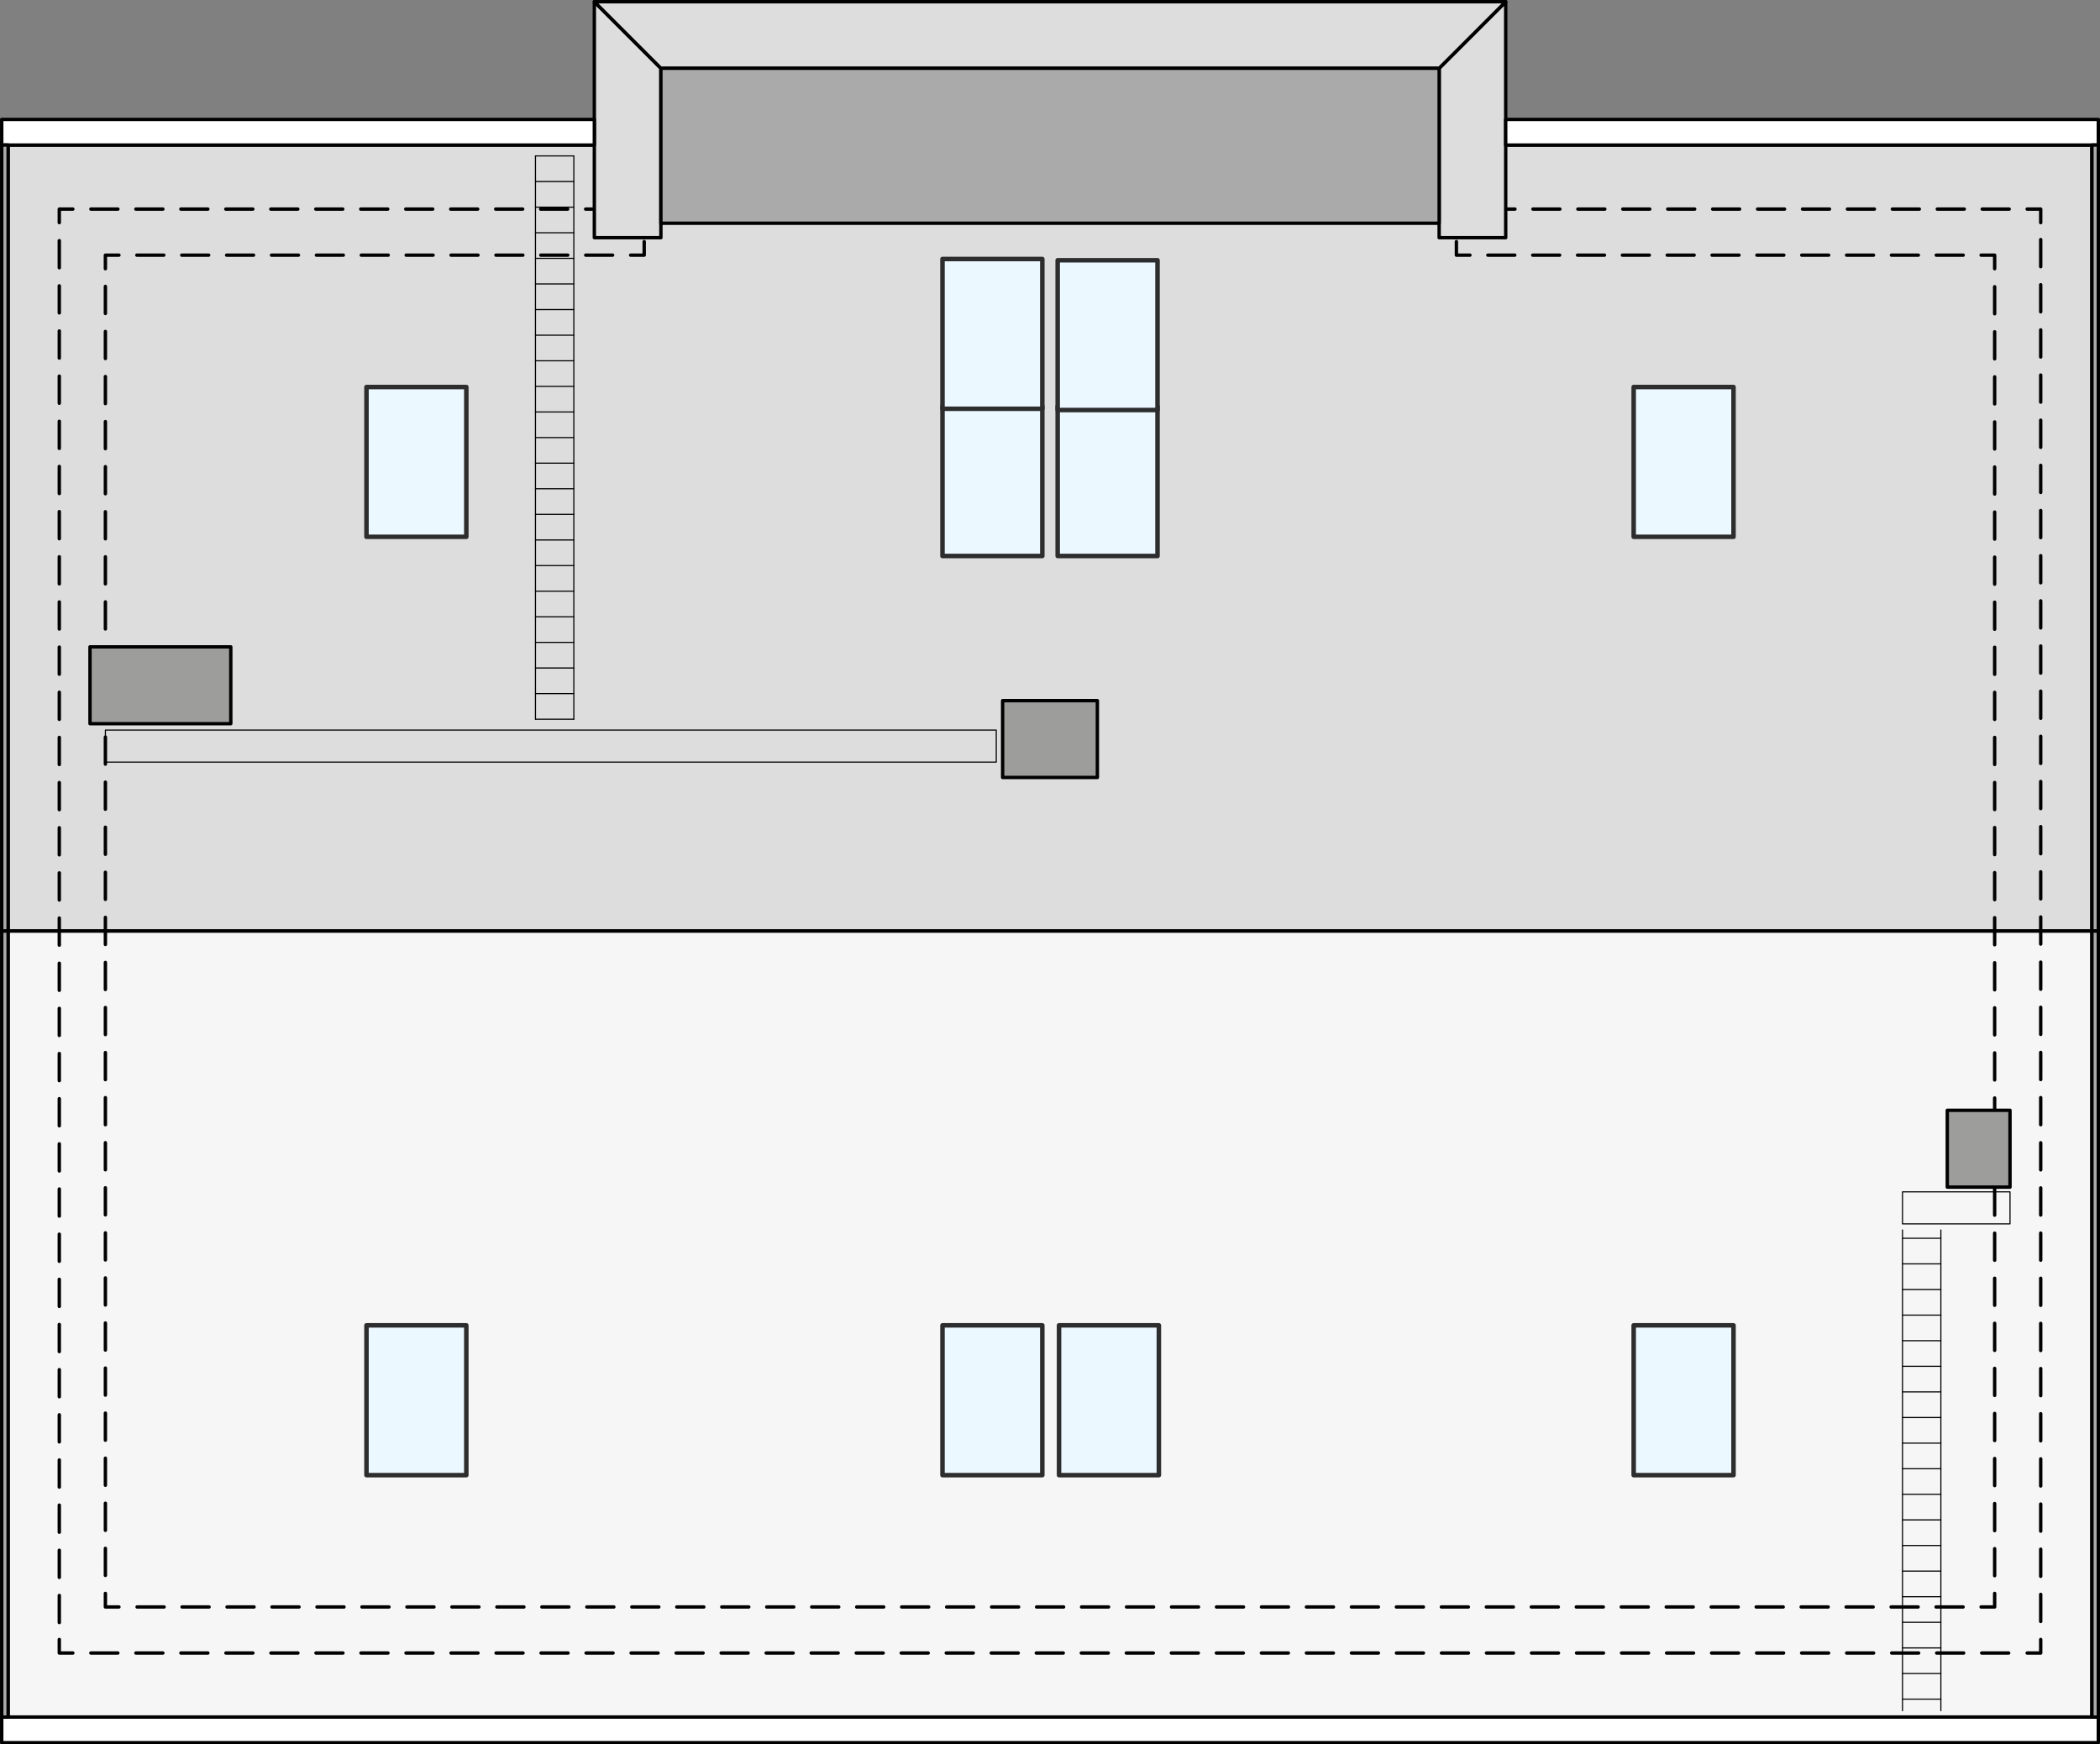 <?xml version="1.0" encoding="UTF-8"?><svg id="a" xmlns="http://www.w3.org/2000/svg" viewBox="0 0 465.06 386.26"><rect x="0" y="0" width="465.06" height="386.26" fill="#808080" stroke="none"/><rect x="1.79" y="32.12" width="461.48" height="174.05" style="fill:#ddd; stroke:#000; stroke-linecap:round; stroke-linejoin:round; stroke-width:.75px;"/><rect x="1.79" y="206.17" width="461.48" height="174.05" style="fill:#f6f6f6; stroke:#000; stroke-linecap:round; stroke-linejoin:round; stroke-width:.75px;"/><polyline points="325.53 46.3 322.53 46.3 322.53 49.3" style="fill:none; stroke:#000; stroke-linecap:round; stroke-linejoin:round; stroke-width:.75px;"/><polyline points="322.53 53.5 322.53 56.5 325.53 56.5" style="fill:none; stroke:#000; stroke-linecap:round; stroke-linejoin:round; stroke-width:.75px;"/><line x1="329.5" y1="56.5" x2="436.74" y2="56.5" style="fill:none; stroke:#000; stroke-dasharray:0 0 5.96 3.97; stroke-linecap:round; stroke-linejoin:round; stroke-width:.75px;"/><polyline points="438.73 56.5 441.73 56.5 441.73 59.5" style="fill:none; stroke:#000; stroke-linecap:round; stroke-linejoin:round; stroke-width:.75px;"/><line x1="441.73" y1="63.49" x2="441.73" y2="350.84" style="fill:none; stroke:#000; stroke-dasharray:0 0 5.99 3.99; stroke-linecap:round; stroke-linejoin:round; stroke-width:.75px;"/><polyline points="441.73 352.84 441.73 355.84 438.73 355.84" style="fill:none; stroke:#000; stroke-linecap:round; stroke-linejoin:round; stroke-width:.75px;"/><line x1="434.74" y1="355.84" x2="28.33" y2="355.84" style="fill:none; stroke:#000; stroke-dasharray:0 0 5.98 3.98; stroke-linecap:round; stroke-linejoin:round; stroke-width:.75px;"/><polyline points="26.34 355.84 23.34 355.84 23.34 352.84" style="fill:none; stroke:#000; stroke-linecap:round; stroke-linejoin:round; stroke-width:.75px;"/><line x1="23.34" y1="348.85" x2="23.34" y2="61.5" style="fill:none; stroke:#000; stroke-dasharray:0 0 5.99 3.99; stroke-linecap:round; stroke-linejoin:round; stroke-width:.75px;"/><polyline points="23.34 59.5 23.34 56.5 26.34 56.5" style="fill:none; stroke:#000; stroke-linecap:round; stroke-linejoin:round; stroke-width:.75px;"/><line x1="30.31" y1="56.5" x2="137.67" y2="56.5" style="fill:none; stroke:#000; stroke-dasharray:0 0 5.96 3.98; stroke-linecap:round; stroke-linejoin:round; stroke-width:.75px;"/><polyline points="139.66 56.5 142.66 56.5 142.66 53.5" style="fill:none; stroke:#000; stroke-linecap:round; stroke-linejoin:round; stroke-width:.75px;"/><polyline points="142.66 49.3 142.66 46.3 139.66 46.3" style="fill:none; stroke:#000; stroke-linecap:round; stroke-linejoin:round; stroke-width:.75px;"/><line x1="135.67" y1="46.3" x2="18.12" y2="46.3" style="fill:none; stroke:#000; stroke-dasharray:0 0 5.98 3.98; stroke-linecap:round; stroke-linejoin:round; stroke-width:.75px;"/><polyline points="16.13 46.3 13.13 46.3 13.13 49.3" style="fill:none; stroke:#000; stroke-linecap:round; stroke-linejoin:round; stroke-width:.75px;"/><line x1="13.13" y1="53.29" x2="13.13" y2="361.05" style="fill:none; stroke:#000; stroke-dasharray:0 0 6 4; stroke-linecap:round; stroke-linejoin:round; stroke-width:.75px;"/><polyline points="13.13 363.04 13.13 366.04 16.13 366.04" style="fill:none; stroke:#000; stroke-linecap:round; stroke-linejoin:round; stroke-width:.75px;"/><line x1="20.12" y1="366.04" x2="446.94" y2="366.04" style="fill:none; stroke:#000; stroke-dasharray:0 0 5.98 3.99; stroke-linecap:round; stroke-linejoin:round; stroke-width:.75px;"/><polyline points="448.93 366.04 451.93 366.04 451.93 363.04" style="fill:none; stroke:#000; stroke-linecap:round; stroke-linejoin:round; stroke-width:.75px;"/><line x1="451.93" y1="359.05" x2="451.93" y2="51.29" style="fill:none; stroke:#000; stroke-dasharray:0 0 6 4; stroke-linecap:round; stroke-linejoin:round; stroke-width:.75px;"/><polyline points="451.93 49.3 451.93 46.3 448.93 46.3" style="fill:none; stroke:#000; stroke-linecap:round; stroke-linejoin:round; stroke-width:.75px;"/><line x1="444.95" y1="46.3" x2="327.52" y2="46.3" style="fill:none; stroke:#000; stroke-dasharray:0 0 5.97 3.98; stroke-linecap:round; stroke-linejoin:round; stroke-width:.75px;"/><polygon points="146.36 52.63 131.62 52.63 131.62 .38 146.36 15.12 146.36 52.63" style="fill:#ddd; stroke:#000; stroke-linecap:round; stroke-linejoin:round; stroke-width:.75px;"/><polygon points="318.71 52.63 333.45 52.63 333.45 .38 318.71 15.12 318.71 52.63" style="fill:#ddd; stroke:#000; stroke-linecap:round; stroke-linejoin:round; stroke-width:.75px;"/><polygon points="318.71 15.12 333.45 .38 131.62 .38 146.36 15.12 318.71 15.12" style="fill:#ddd; stroke:#000; stroke-linecap:round; stroke-linejoin:round; stroke-width:.75px;"/><rect x="146.36" y="15.12" width="172.35" height="34.31" style="fill:#aaa; stroke:#000; stroke-linecap:round; stroke-linejoin:round; stroke-width:.75px;"/><rect x=".38" y="26.45" width="131.24" height="5.67" style="fill:#fff; stroke:#000; stroke-linecap:round; stroke-linejoin:round; stroke-width:.75px;"/><rect x="333.45" y="26.45" width="131.24" height="5.67" style="fill:#fff; stroke:#000; stroke-linecap:round; stroke-linejoin:round; stroke-width:.75px;"/><rect x=".38" y="380.22" width="464.31" height="5.67" style="fill:#fff; stroke:#000; stroke-linecap:round; stroke-linejoin:round; stroke-width:.75px;"/><rect x=".38" y="32.12" width="1.42" height="174.05" style="fill:#aaa; stroke:#000; stroke-linecap:round; stroke-linejoin:round; stroke-width:.75px;"/><rect x=".38" y="206.17" width="1.42" height="174.05" style="fill:#aaa; stroke:#000; stroke-linecap:round; stroke-linejoin:round; stroke-width:.75px;"/><rect x="463.27" y="32.12" width="1.42" height="174.05" style="fill:#aaa; stroke:#000; stroke-linecap:round; stroke-linejoin:round; stroke-width:.75px;"/><rect x="463.27" y="206.17" width="1.42" height="174.05" style="fill:#aaa; stroke:#000; stroke-linecap:round; stroke-linejoin:round; stroke-width:.75px;"/><rect x="23.34" y="161.67" width="197.29" height="7.09" style="fill:none; stroke:#000; stroke-linecap:round; stroke-linejoin:round; stroke-width:.25px;"/><line x1="127.08" y1="34.53" x2="127.08" y2="159.26" style="fill:none; stroke:#000; stroke-linecap:round; stroke-linejoin:round; stroke-width:.25px;"/><line x1="118.58" y1="34.53" x2="118.58" y2="159.26" style="fill:none; stroke:#000; stroke-linecap:round; stroke-linejoin:round; stroke-width:.25px;"/><line x1="118.58" y1="62.88" x2="127.08" y2="62.88" style="fill:none; stroke:#000; stroke-linecap:round; stroke-linejoin:round; stroke-width:.25px;"/><line x1="118.58" y1="68.55" x2="127.08" y2="68.55" style="fill:none; stroke:#000; stroke-linecap:round; stroke-linejoin:round; stroke-width:.25px;"/><line x1="118.58" y1="74.22" x2="127.08" y2="74.22" style="fill:none; stroke:#000; stroke-linecap:round; stroke-linejoin:round; stroke-width:.25px;"/><line x1="118.58" y1="79.89" x2="127.08" y2="79.89" style="fill:none; stroke:#000; stroke-linecap:round; stroke-linejoin:round; stroke-width:.25px;"/><line x1="118.58" y1="85.56" x2="127.08" y2="85.56" style="fill:none; stroke:#000; stroke-linecap:round; stroke-linejoin:round; stroke-width:.25px;"/><line x1="118.58" y1="91.23" x2="127.08" y2="91.23" style="fill:none; stroke:#000; stroke-linecap:round; stroke-linejoin:round; stroke-width:.25px;"/><line x1="118.58" y1="96.89" x2="127.08" y2="96.89" style="fill:none; stroke:#000; stroke-linecap:round; stroke-linejoin:round; stroke-width:.25px;"/><line x1="118.58" y1="102.56" x2="127.08" y2="102.56" style="fill:none; stroke:#000; stroke-linecap:round; stroke-linejoin:round; stroke-width:.25px;"/><line x1="118.58" y1="108.23" x2="127.08" y2="108.23" style="fill:none; stroke:#000; stroke-linecap:round; stroke-linejoin:round; stroke-width:.25px;"/><line x1="118.58" y1="113.9" x2="127.08" y2="113.9" style="fill:none; stroke:#000; stroke-linecap:round; stroke-linejoin:round; stroke-width:.25px;"/><line x1="118.58" y1="119.57" x2="127.08" y2="119.57" style="fill:none; stroke:#000; stroke-linecap:round; stroke-linejoin:round; stroke-width:.25px;"/><line x1="118.58" y1="125.24" x2="127.08" y2="125.24" style="fill:none; stroke:#000; stroke-linecap:round; stroke-linejoin:round; stroke-width:.25px;"/><line x1="118.58" y1="130.91" x2="127.08" y2="130.91" style="fill:none; stroke:#000; stroke-linecap:round; stroke-linejoin:round; stroke-width:.25px;"/><line x1="118.58" y1="136.58" x2="127.08" y2="136.58" style="fill:none; stroke:#000; stroke-linecap:round; stroke-linejoin:round; stroke-width:.25px;"/><line x1="118.58" y1="142.25" x2="127.08" y2="142.25" style="fill:none; stroke:#000; stroke-linecap:round; stroke-linejoin:round; stroke-width:.25px;"/><line x1="118.58" y1="147.92" x2="127.08" y2="147.92" style="fill:none; stroke:#000; stroke-linecap:round; stroke-linejoin:round; stroke-width:.25px;"/><line x1="118.58" y1="153.59" x2="127.08" y2="153.59" style="fill:none; stroke:#000; stroke-linecap:round; stroke-linejoin:round; stroke-width:.25px;"/><line x1="118.58" y1="159.26" x2="127.08" y2="159.26" style="fill:none; stroke:#000; stroke-linecap:round; stroke-linejoin:round; stroke-width:.25px;"/><line x1="118.58" y1="34.53" x2="127.08" y2="34.53" style="fill:none; stroke:#000; stroke-linecap:round; stroke-linejoin:round; stroke-width:.25px;"/><line x1="118.58" y1="40.2" x2="127.08" y2="40.2" style="fill:none; stroke:#000; stroke-linecap:round; stroke-linejoin:round; stroke-width:.25px;"/><line x1="118.58" y1="45.87" x2="127.08" y2="45.87" style="fill:none; stroke:#000; stroke-linecap:round; stroke-linejoin:round; stroke-width:.25px;"/><line x1="118.58" y1="51.54" x2="127.08" y2="51.54" style="fill:none; stroke:#000; stroke-linecap:round; stroke-linejoin:round; stroke-width:.25px;"/><line x1="118.58" y1="57.21" x2="127.08" y2="57.21" style="fill:none; stroke:#000; stroke-linecap:round; stroke-linejoin:round; stroke-width:.25px;"/><line x1="429.82" y1="272.36" x2="429.82" y2="378.81" style="fill:none; stroke:#000; stroke-linecap:round; stroke-linejoin:round; stroke-width:.25px;"/><line x1="421.32" y1="272.36" x2="421.32" y2="378.81" style="fill:none; stroke:#000; stroke-linecap:round; stroke-linejoin:round; stroke-width:.25px;"/><line x1="421.32" y1="274.2" x2="429.82" y2="274.2" style="fill:none; stroke:#000; stroke-linecap:round; stroke-linejoin:round; stroke-width:.25px;"/><line x1="421.32" y1="279.87" x2="429.82" y2="279.87" style="fill:none; stroke:#000; stroke-linecap:round; stroke-linejoin:round; stroke-width:.25px;"/><line x1="421.32" y1="285.54" x2="429.82" y2="285.54" style="fill:none; stroke:#000; stroke-linecap:round; stroke-linejoin:round; stroke-width:.25px;"/><line x1="421.32" y1="291.21" x2="429.82" y2="291.21" style="fill:none; stroke:#000; stroke-linecap:round; stroke-linejoin:round; stroke-width:.25px;"/><line x1="421.32" y1="296.88" x2="429.82" y2="296.88" style="fill:none; stroke:#000; stroke-linecap:round; stroke-linejoin:round; stroke-width:.25px;"/><line x1="421.32" y1="302.55" x2="429.82" y2="302.55" style="fill:none; stroke:#000; stroke-linecap:round; stroke-linejoin:round; stroke-width:.25px;"/><line x1="421.32" y1="308.22" x2="429.82" y2="308.22" style="fill:none; stroke:#000; stroke-linecap:round; stroke-linejoin:round; stroke-width:.25px;"/><line x1="421.32" y1="313.89" x2="429.82" y2="313.89" style="fill:none; stroke:#000; stroke-linecap:round; stroke-linejoin:round; stroke-width:.25px;"/><line x1="421.32" y1="319.56" x2="429.82" y2="319.56" style="fill:none; stroke:#000; stroke-linecap:round; stroke-linejoin:round; stroke-width:.25px;"/><line x1="421.32" y1="325.23" x2="429.82" y2="325.23" style="fill:none; stroke:#000; stroke-linecap:round; stroke-linejoin:round; stroke-width:.25px;"/><line x1="421.32" y1="330.89" x2="429.82" y2="330.89" style="fill:none; stroke:#000; stroke-linecap:round; stroke-linejoin:round; stroke-width:.25px;"/><line x1="421.32" y1="336.56" x2="429.82" y2="336.56" style="fill:none; stroke:#000; stroke-linecap:round; stroke-linejoin:round; stroke-width:.25px;"/><line x1="421.32" y1="342.23" x2="429.82" y2="342.23" style="fill:none; stroke:#000; stroke-linecap:round; stroke-linejoin:round; stroke-width:.25px;"/><line x1="421.32" y1="347.9" x2="429.82" y2="347.9" style="fill:none; stroke:#000; stroke-linecap:round; stroke-linejoin:round; stroke-width:.25px;"/><line x1="421.32" y1="353.57" x2="429.82" y2="353.57" style="fill:none; stroke:#000; stroke-linecap:round; stroke-linejoin:round; stroke-width:.25px;"/><line x1="421.32" y1="359.24" x2="429.82" y2="359.24" style="fill:none; stroke:#000; stroke-linecap:round; stroke-linejoin:round; stroke-width:.25px;"/><line x1="421.32" y1="364.91" x2="429.82" y2="364.91" style="fill:none; stroke:#000; stroke-linecap:round; stroke-linejoin:round; stroke-width:.25px;"/><line x1="421.32" y1="376.25" x2="429.82" y2="376.25" style="fill:none; stroke:#000; stroke-linecap:round; stroke-linejoin:round; stroke-width:.25px;"/><line x1="421.32" y1="370.58" x2="429.82" y2="370.58" style="fill:none; stroke:#000; stroke-linecap:round; stroke-linejoin:round; stroke-width:.25px;"/><rect x="421.32" y="263.92" width="23.81" height="7.09" style="fill:none; stroke:#000; stroke-linecap:round; stroke-linejoin:round; stroke-width:.25px;"/><rect x="81.16" y="85.7" width="22.11" height="33.17" style="fill:#ebf8ff; stroke:#2d2d2d; stroke-linecap:round; stroke-linejoin:round;"/><rect x="361.79" y="85.7" width="22.11" height="33.17" style="fill:#ebf8ff; stroke:#2d2d2d; stroke-linecap:round; stroke-linejoin:round;"/><rect x="361.79" y="293.48" width="22.11" height="33.17" style="fill:#ebf8ff; stroke:#2d2d2d; stroke-linecap:round; stroke-linejoin:round;"/><rect x="81.16" y="293.48" width="22.11" height="33.17" style="fill:#ebf8ff; stroke:#2d2d2d; stroke-linecap:round; stroke-linejoin:round;"/><rect x="208.72" y="293.48" width="22.11" height="33.17" style="fill:#ebf8ff; stroke:#2d2d2d; stroke-linecap:round; stroke-linejoin:round;"/><rect x="234.53" y="293.48" width="22.11" height="33.17" style="fill:#ebf8ff; stroke:#2d2d2d; stroke-linecap:round; stroke-linejoin:round;"/><rect x="234.23" y="89.95" width="22.11" height="33.17" style="fill:#ebf8ff; stroke:#2d2d2d; stroke-linecap:round; stroke-linejoin:round;"/><rect x="234.23" y="57.63" width="22.11" height="33.17" style="fill:#ebf8ff; stroke:#2d2d2d; stroke-linecap:round; stroke-linejoin:round;"/><rect x="208.72" y="89.95" width="22.11" height="33.17" style="fill:#ebf8ff; stroke:#2d2d2d; stroke-linecap:round; stroke-linejoin:round;"/><rect x="208.72" y="57.35" width="22.11" height="33.17" style="fill:#ebf8ff; stroke:#2d2d2d; stroke-linecap:round; stroke-linejoin:round;"/><rect x="222.04" y="155.15" width="20.98" height="17.01" style="fill:#9d9d9c; stroke:#000; stroke-linecap:round; stroke-linejoin:round; stroke-width:.75px;"/><rect x="19.93" y="143.24" width="31.18" height="17.01" style="fill:#9d9d9c; stroke:#000; stroke-linecap:round; stroke-linejoin:round; stroke-width:.75px;"/><rect x="431.24" y="245.86" width="13.89" height="17.01" style="fill:#9d9d9c; stroke:#000; stroke-linecap:round; stroke-linejoin:round; stroke-width:.75px;"/></svg>
